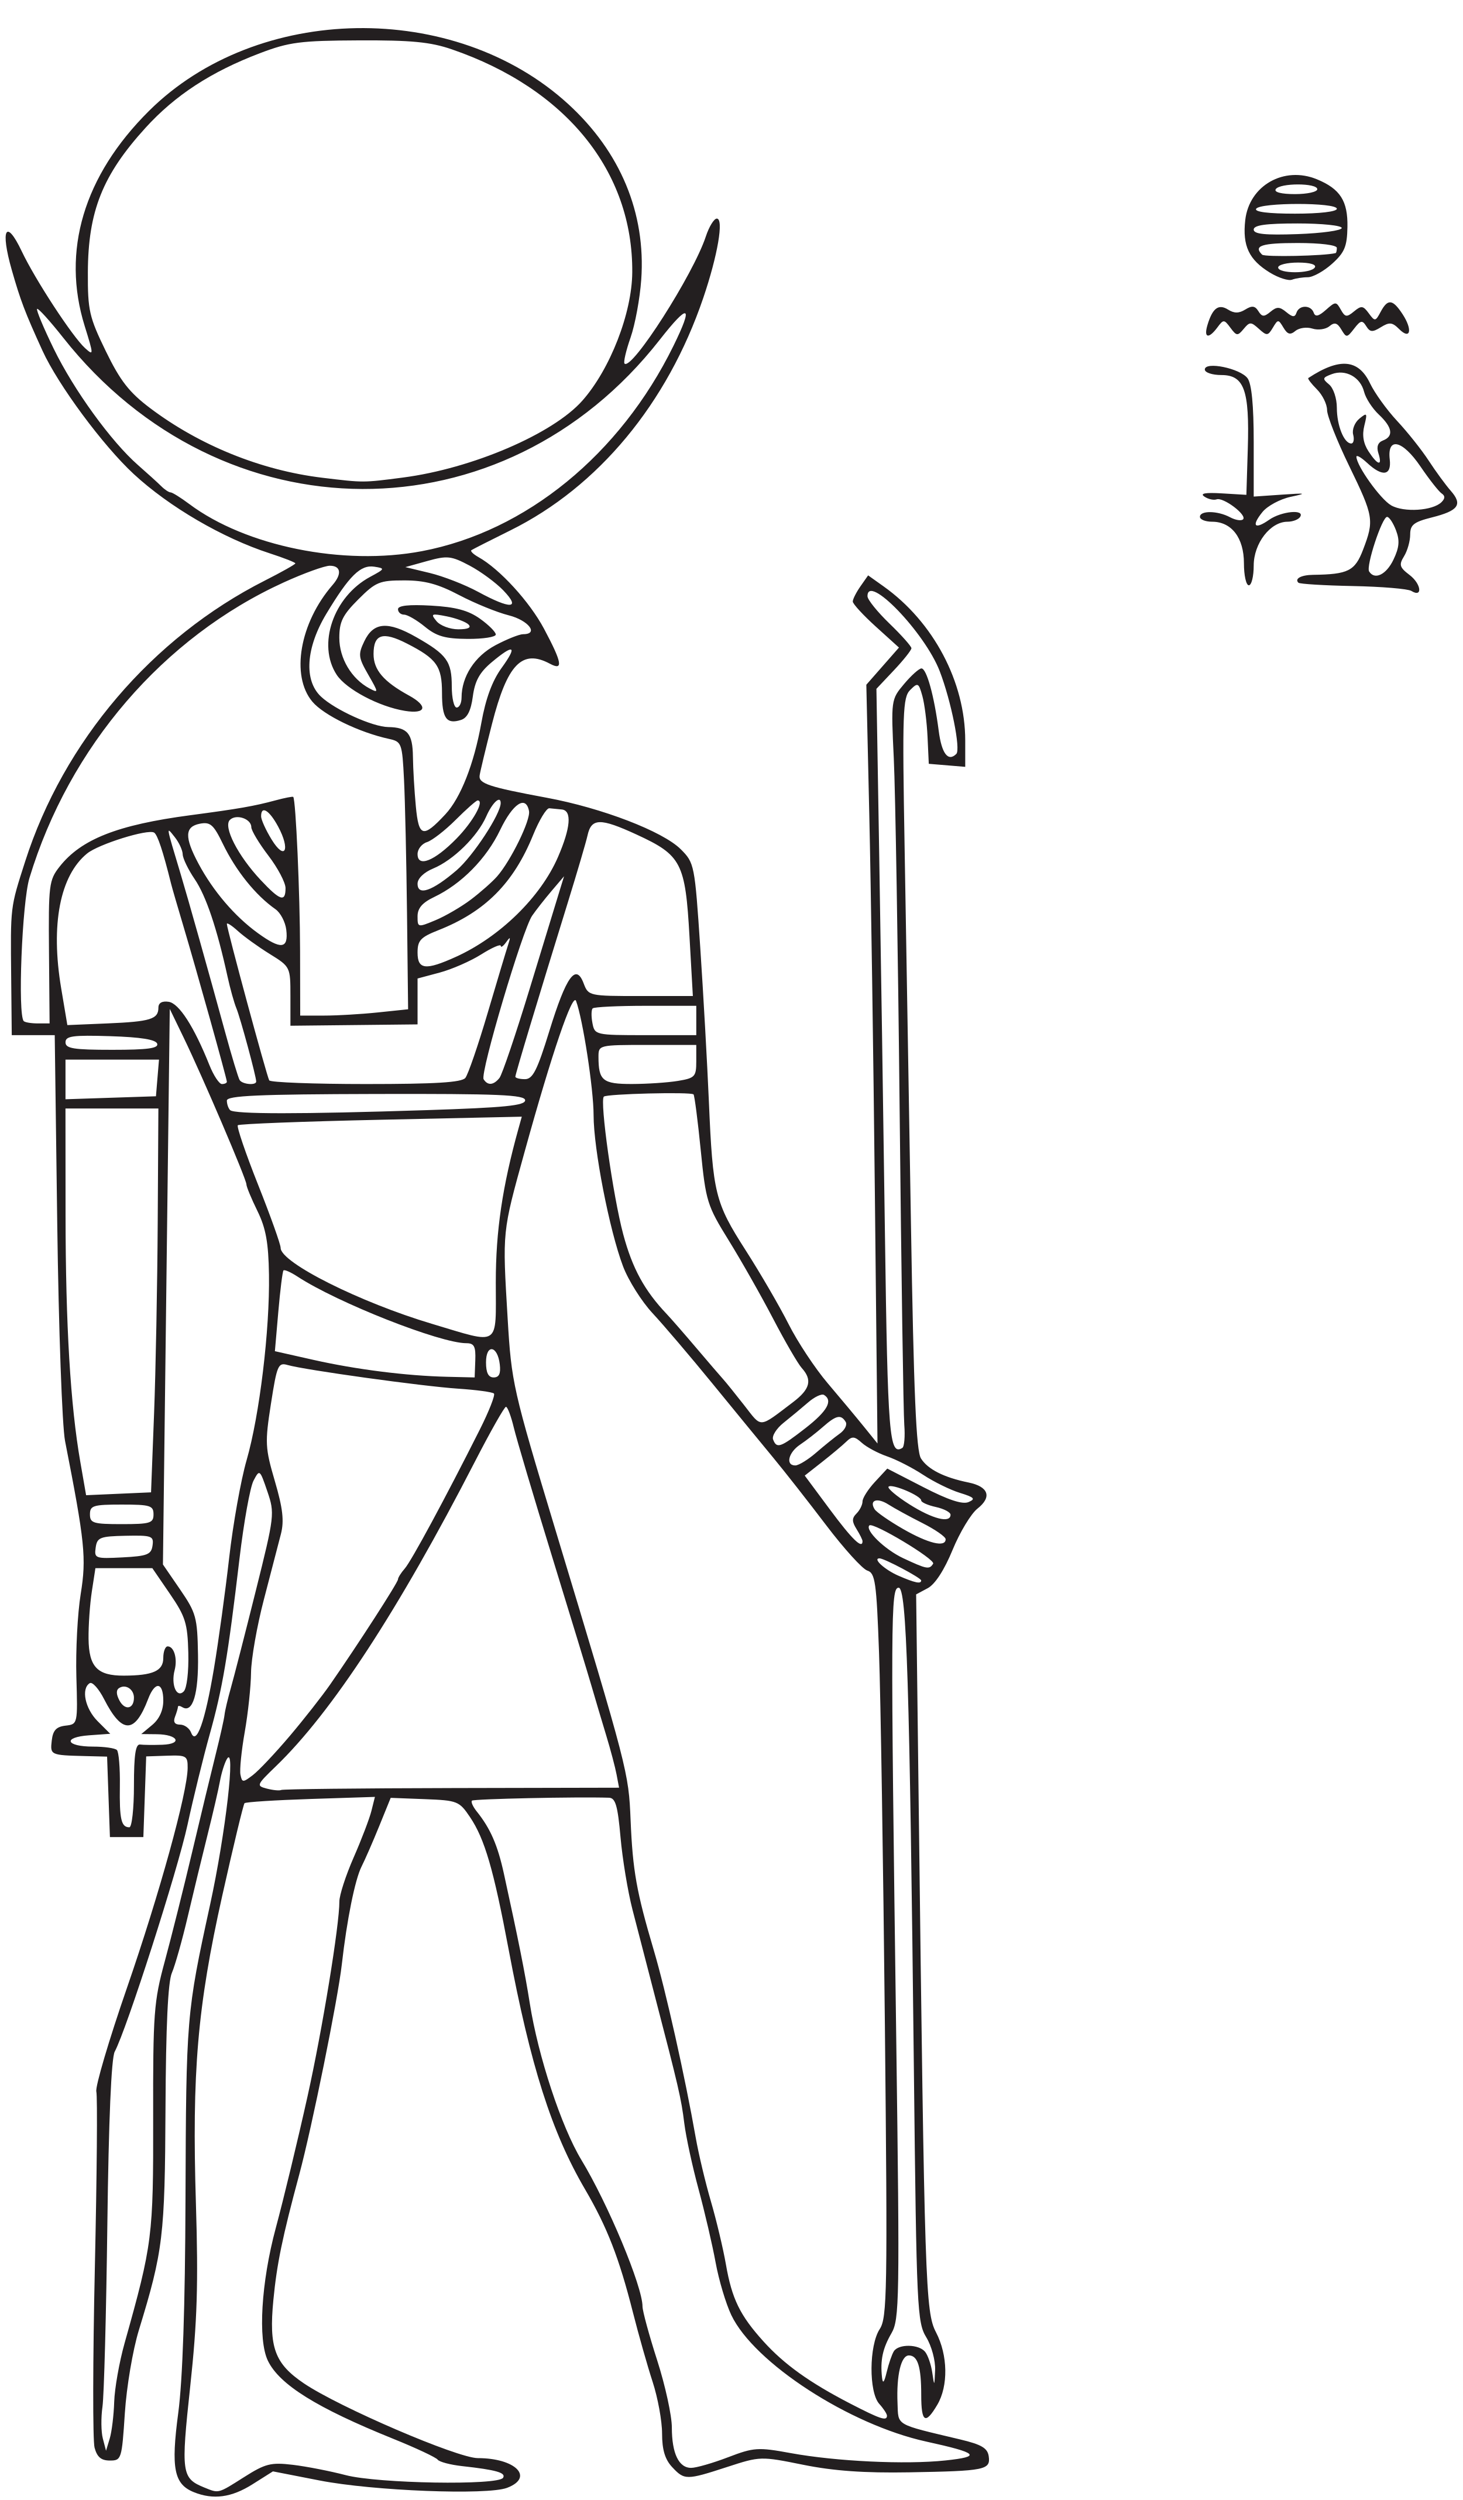 <?xml version="1.0" encoding="UTF-8" standalone="no"?><svg xmlns="http://www.w3.org/2000/svg" xmlns:xlink="http://www.w3.org/1999/xlink" fill="#231f20" height="511.3" preserveAspectRatio="xMidYMid meet" version="1" viewBox="38.6 11.3 299.2 511.3" width="299.2" zoomAndPan="magnify"><g id="change1_1"><path d="m78.242 520.97c-4.064-1.633-4.698-4.86-3.187-16.206 0.898-6.743 1.406-21.744 1.481-43.76 0.127-37.168 0.199-38.03 5.01-60.089 3.207-14.703 5.332-33.231 3.418-29.812-0.472 0.844-1.094 2.854-1.382 4.467s-1.425 6.533-2.528 10.933-2.93 11.946-4.061 16.769-2.591 9.998-3.243 11.5c-0.798 1.838-1.224 10.909-1.305 27.731-0.125 26.126-0.486 29.137-5.441 45.318-1.249 4.077-2.521 11.605-2.873 17-0.614 9.411-0.7 9.682-3.06 9.682-1.778 0-2.617-0.705-3.133-2.636-0.388-1.45-0.36-18.028 0.06-36.842s0.557-35.002 0.303-35.974 2.555-10.494 6.244-21.158c6.675-19.302 12.388-39.997 12.431-45.035 0.021-2.47-0.257-2.635-4.227-2.5l-4.25 0.144-0.29 8.25-0.29 8.25h-6.838l-0.29-8.228-0.29-8.228-4.5-0.113c-7.099-0.178-7.159-0.206-6.816-3.181 0.24-2.083 0.923-2.821 2.816-3.042 2.497-0.291 2.5-0.302 2.217-10-0.156-5.34 0.243-12.958 0.887-16.93 1.189-7.339 0.854-10.613-3.201-31.279-0.594-3.025-1.312-22.938-1.595-44.25l-0.516-38.75h-8.79l-0.115-11.75c-0.145-14.755-0.213-14.184 2.847-23.75 7.854-24.551 25.967-45.784 49.018-57.462 3.438-1.742 6.25-3.326 6.25-3.522s-2.362-1.123-5.25-2.06c-9.624-3.125-20.553-9.499-27.816-16.224-6.292-5.825-15.467-18.233-18.658-25.232-3.593-7.879-4.467-10.178-6.27-16.48-2.39-8.357-1.188-10.634 2.031-3.844 2.757 5.816 10.397 17.502 12.959 19.82 1.775 1.606 1.772 1.431-0.074-4.501-4.785-15.375-0.201-30.746 13.12-43.991 22.156-22.029 62.507-22.698 85.764-1.422 10.679 9.769 15.892 22.3 14.933 35.899-0.272 3.861-1.257 9.2-2.189 11.865s-1.484 5.054-1.228 5.311c1.47 1.47 14.056-18.211 16.625-25.996 0.664-2.013 1.674-3.659 2.244-3.659 1.474 0 0.187 7.538-2.773 16.241-7.339 21.578-21.479 38.621-39.418 47.512-4.125 2.044-7.721 3.87-7.992 4.057s0.379 0.828 1.444 1.424c4.34 2.429 10.451 9.108 13.407 14.655 3.706 6.953 3.99 8.637 1.206 7.147-5.702-3.051-8.714 0.072-11.839 12.276-1.294 5.054-2.437 9.816-2.54 10.582-0.222 1.653 1.893 2.354 13.702 4.543 11.309 2.096 23.78 6.888 27.434 10.541 2.786 2.786 2.857 3.142 3.991 20.18 0.635 9.539 1.425 23.644 1.756 31.344 0.812 18.91 1.256 20.707 7.531 30.5 2.996 4.675 6.944 11.465 8.773 15.089s5.419 9.053 7.976 12.063 5.9 7.02 7.428 8.911l2.778 3.437-0.536-51c-0.295-28.05-0.809-62.964-1.142-77.586l-0.606-26.586 3.337-3.801 3.337-3.801-4.723-4.276c-2.598-2.352-4.723-4.665-4.723-5.141s0.706-1.873 1.57-3.106l1.57-2.241 3.171 2.258c10.188 7.254 16.689 19.534 16.689 31.521v5.379l-3.727-0.31-3.727-0.31-0.254-5.5c-0.139-3.025-0.618-6.799-1.064-8.387-0.758-2.7-0.919-2.779-2.486-1.212-1.518 1.518-1.625 4.552-1.137 32.387 0.296 16.892 0.878 51.412 1.293 76.712 0.573 34.845 1.07 46.499 2.051 48.06 1.399 2.225 4.699 3.894 9.718 4.917 4.116 0.839 4.851 2.971 1.84 5.339-1.321 1.039-3.613 4.838-5.093 8.442-1.687 4.109-3.579 7.028-5.072 7.827l-2.382 1.275 0.526 43.07c1.202 98.468 1.373 103.69 3.542 107.85 2.429 4.659 2.538 10.957 0.257 14.818-2.442 4.133-3.284 3.616-3.284-2.014 0-5.785-0.718-8.082-2.527-8.082-1.6 0-2.56 4.036-2.322 9.756 0.196 4.708-0.663 4.211 12.849 7.433 4.327 1.032 5.564 1.764 5.803 3.431 0.398 2.792-0.702 3.015-16.245 3.286-9.194 0.161-15.476-0.286-21.69-1.542-8.693-1.757-8.789-1.754-15.557 0.448-8.355 2.719-8.737 2.719-11.271-9.5e-4 -1.445-1.551-2.039-3.541-2.039-6.835 0-2.555-0.868-7.308-1.928-10.561s-2.877-9.655-4.037-14.226c-2.838-11.185-5.273-17.44-9.805-25.189-6.819-11.66-11.126-25.182-15.607-49-3.091-16.429-4.897-22.624-7.9-27.088-2.205-3.278-2.568-3.422-9.259-3.678l-6.965-0.266-2.342 5.766c-1.288 3.171-2.912 6.891-3.609 8.266-1.345 2.654-3.017 10.926-4.042 20-0.807 7.146-6.122 33.392-8.708 43-3.474 12.908-4.579 18.27-5.296 25.694-0.935 9.683 0.275 12.981 6.245 17.019 7.223 4.885 31.426 15.287 35.569 15.287 7.727 0 11.604 3.939 5.982 6.076-4.058 1.543-27.436 0.627-38.341-1.502l-9.541-1.863-4.189 2.644c-4.295 2.711-8.006 3.21-11.987 1.61zm10.275-3.079c4.353-2.761 5.478-3.045 9.946-2.516 2.771 0.328 7.647 1.279 10.836 2.113 6.587 1.722 31.198 2.138 32.183 0.545 0.642-1.039-1.383-1.618-8.376-2.391-2.417-0.267-4.667-0.863-5-1.323s-4.431-2.382-9.106-4.27c-15.632-6.314-23.276-11.08-25.623-15.977-2.062-4.304-1.363-16.043 1.614-27.091 1.634-6.066 4.496-17.933 6.506-26.976 3.031-13.64 6.523-35.008 6.509-39.832-0.004-1.283 1.308-5.333 2.916-9s3.244-7.956 3.637-9.53l0.715-2.862-13.116 0.425c-7.214 0.234-13.31 0.622-13.547 0.862s-2.29 8.762-4.562 18.937c-5.08 22.751-6.212 36.02-5.379 63.061 0.503 16.331 0.264 23.99-1.162 37.224-1.927 17.889-1.792 18.837 2.957 20.763 2.914 1.181 2.683 1.243 8.051-2.161zm98.967-4.054c5.301-2.028 6.119-2.083 12.839-0.853 9.267 1.696 23.446 2.37 31.624 1.502 7.482-0.794 6.742-1.519-3.946-3.867-15.709-3.45-35.203-16.108-39.845-25.872-1.11-2.334-2.552-7.169-3.205-10.744-0.653-3.575-2.224-10.325-3.491-15s-2.581-10.75-2.92-13.5c-0.62-5.035-1.146-7.306-6.144-26.5-1.504-5.775-3.509-13.519-4.457-17.208s-2.044-10.327-2.435-14.75c-0.573-6.477-1.032-8.052-2.358-8.094-6.564-0.209-27.668 0.242-28.025 0.598-0.243 0.243 0.193 1.232 0.969 2.198 2.804 3.491 4.277 6.865 5.567 12.756 2.96 13.512 4.321 20.329 5.29 26.494 1.697 10.798 6.465 25.273 10.542 32.006 5.479 9.047 12.511 25.903 12.511 29.99 0 0.922 1.35 5.877 3 11.01s3 11.313 3 13.733c0 5.305 1.414 8.267 3.946 8.267 1.032 0 4.423-0.975 7.537-2.166zm-125.53-11.334c0.087-2.75 1.042-8.15 2.123-12 5.703-20.307 5.89-21.781 5.846-46.099-0.039-21.387 0.137-23.759 2.377-32 1.33-4.895 3.855-14.976 5.61-22.401s3.925-16.425 4.821-20 1.701-7.175 1.787-8 0.668-3.3 1.294-5.5 2.913-11.111 5.083-19.802c3.864-15.474 3.913-15.897 2.38-20.398-1.542-4.525-1.586-4.559-2.83-2.185-0.695 1.326-1.982 8.481-2.86 15.898-2.384 20.138-3.483 26.624-6.1 35.986-1.307 4.675-3.35 13-4.54 18.5-2.02 9.333-12.447 41.828-14.883 46.378-0.698 1.305-1.24 14.007-1.508 35.329-0.23 18.311-0.679 35.092-0.998 37.292s-0.286 5.125 0.074 6.5l0.654 2.5 0.757-2.5c0.416-1.375 0.828-4.75 0.914-7.5zm158.04 2.829c0-0.369-0.707-1.453-1.571-2.408-2.162-2.389-2.106-11.958 0.091-15.31 1.52-2.32 1.61-7.637 1.053-62.324-0.335-32.883-0.873-67.084-1.196-76.003-0.523-14.472-0.781-16.278-2.396-16.79-0.995-0.316-4.784-4.494-8.419-9.284s-8.511-11.008-10.835-13.818-7.914-9.626-12.421-15.147-10.02-11.998-12.25-14.392-4.944-6.703-6.03-9.574c-2.781-7.351-6.025-24.006-6.025-30.936-1.6e-4 -5.322-2.208-19.685-3.588-23.343-0.681-1.805-4.938 10.68-10.513 30.829-4.618 16.691-4.552 16.045-3.472 34.171 0.78 13.089 1.076 14.398 9.719 43 14.909 49.334 15.014 49.739 15.422 59.5 0.434 10.367 1.201 14.679 4.737 26.618 2.46 8.305 6.397 25.899 8.59 38.382 0.58 3.3 1.974 9.15 3.098 13s2.505 9.648 3.068 12.883c1.23 7.068 2.869 10.428 7.687 15.761 4.247 4.701 9.452 8.428 17.772 12.726 6.159 3.181 7.478 3.615 7.478 2.459zm1.399-13.166c0.954-1.543 5.088-1.487 6.39 0.087 0.569 0.688 1.231 2.6 1.473 4.25 0.424 2.901 0.443 2.884 0.585-0.5 0.081-1.951-0.721-4.922-1.812-6.712-1.856-3.043-1.988-5.879-2.521-54-0.889-80.275-1.487-99.288-3.126-99.288-1.631 0-1.66 5.558-0.488 92.475 0.718 53.298 0.655 57.17-0.985 60-1.796 3.1-2.31 5.505-1.927 9.025 0.152 1.398 0.44 1.071 0.956-1.087 0.406-1.698 1.061-3.611 1.457-4.25zm-155.4-115.71c0-6.255 0.335-8.5 1.25-8.382 0.688 0.089 2.739 0.109 4.559 0.044 4.228-0.151 3.212-2.107-1.118-2.152l-3.191-0.033 2.25-1.877c1.443-1.204 2.25-2.985 2.25-4.967 0-3.83-1.697-4.017-3.094-0.342-2.739 7.204-5.354 7.214-9.017 0.033-1.081-2.119-2.398-3.585-2.927-3.258-1.81 1.119-0.963 5.202 1.613 7.779l2.575 2.575-4.325 0.311c-5.475 0.394-4.79 2.311 0.826 2.311 2.283 0 4.47 0.312 4.86 0.694s0.664 3.694 0.609 7.362c-0.102 6.806 0.274 8.444 1.939 8.444 0.518 0 0.941-3.845 0.941-8.544zm64.974 0.518 34.238-0.072-0.511-2.701c-0.281-1.486-1.229-5.064-2.106-7.951s-2.216-7.388-2.974-10-4.425-14.65-8.148-26.75-7.229-23.912-7.79-26.25-1.282-4.248-1.602-4.245-3.186 5.065-6.369 11.25c-15.652 30.414-29.255 51.236-40.666 62.245-4 3.86-4.065 4.021-1.846 4.593 1.265 0.326 2.577 0.449 2.917 0.273s16.025-0.352 34.856-0.391zm-33.161-10.587c2.922-3.45 6.66-8.211 8.307-10.58 5.697-8.196 13.88-20.879 13.88-21.513 0-0.35 0.625-1.347 1.389-2.215 1.345-1.529 8.289-14.39 15.34-28.413 1.89-3.759 3.191-7.079 2.892-7.378s-3.599-0.746-7.333-0.993c-7.213-0.476-31.379-3.829-34.866-4.837-1.923-0.556-2.177 0.036-3.406 7.937-1.243 7.99-1.191 9.004 0.806 15.822 1.622 5.536 1.92 8.124 1.24 10.784-0.492 1.925-2.057 7.945-3.478 13.378s-2.608 12.183-2.637 15-0.607 8.272-1.286 12.122-1.072 7.784-0.876 8.742c0.335 1.631 0.497 1.636 2.536 0.08 1.198-0.914 4.569-4.486 7.491-7.936zm-15.447-13.887c0.92-5.5 2.318-15.667 3.106-22.594s2.395-15.927 3.571-20c2.643-9.158 4.748-26.613 4.572-37.906-0.103-6.592-0.636-9.525-2.374-13.066-1.233-2.511-2.242-4.952-2.242-5.425 0-1.059-8.927-21.935-12.819-29.976l-2.854-5.897-0.699 56.808-0.699 56.808 3.516 5.124c3.276 4.776 3.525 5.686 3.656 13.376 0.136 7.981-1.074 12.001-3.215 10.678-0.488-0.301-0.887-0.333-0.887-0.071s-0.273 1.189-0.607 2.059c-0.401 1.046-0.052 1.582 1.031 1.582 0.901 0 1.919 0.732 2.263 1.627 1.073 2.796 2.85-2.187 4.68-13.127zm-16.367 6c0-1.718-1.665-2.825-3.003-1.998-0.665 0.411-0.649 1.282 0.05 2.587 1.118 2.089 2.953 1.724 2.953-0.589zm11.12-9.197c-0.153-6.024-0.585-7.405-3.768-12.053l-3.595-5.25h-11.634l-0.731 4.75c-0.402 2.612-0.705 6.969-0.674 9.681 0.066 5.772 1.791 7.576 7.223 7.555 5.953-0.023 8.059-0.964 8.059-3.603 0-1.311 0.402-2.383 0.893-2.383 1.317 0 2.048 2.508 1.426 4.889-0.776 2.967 0.426 5.766 1.86 4.332 0.639-0.639 1.04-4.016 0.941-7.917zm149.88-14.783c0-0.52-7.538-4.52-8.519-4.52-1.485 0 1.058 2.328 3.889 3.56 3.357 1.461 4.63 1.725 4.63 0.961zm2.443-3.428c0.535-0.866-12.298-8.571-13.039-7.829-0.951 0.951 3.163 4.943 6.9 6.696 4.837 2.268 5.376 2.368 6.139 1.134zm-159.64-3.712c0.28-1.961-0.13-2.11-5.5-2-5.253 0.108-5.833 0.337-6.129 2.421-0.313 2.205-0.081 2.289 5.5 2 5.058-0.262 5.866-0.581 6.129-2.421zm145.2-0.895c0-0.282-0.551-1.396-1.225-2.475-0.967-1.548-0.967-2.22 0-3.186 0.674-0.674 1.225-1.787 1.225-2.473s1.139-2.478 2.531-3.98l2.531-2.731 7.407 3.81c5.088 2.618 7.974 3.568 9.219 3.036 1.492-0.638 1.177-0.97-1.781-1.881-1.976-0.609-5.351-2.267-7.5-3.686s-5.452-3.112-7.342-3.763-4.232-1.904-5.206-2.785c-1.498-1.356-1.987-1.393-3.176-0.237-0.773 0.751-3.001 2.62-4.952 4.153l-3.547 2.787 5.158 6.95c4.535 6.111 6.658 8.171 6.658 6.461zm17-0.397c0-0.501-2.138-1.988-4.75-3.305s-5.742-3.028-6.955-3.802c-2.306-1.472-3.978-0.897-2.824 0.971 0.37 0.598 3.002 2.424 5.85 4.057 5.165 2.962 8.678 3.803 8.678 2.078zm-162-5.089c0-1.795-0.667-2-6.5-2s-6.5 0.205-6.5 2 0.667 2 6.5 2 6.5-0.205 6.5-2zm163 0.079c0-0.506-1.35-1.217-3-1.579s-3-0.963-3-1.335c0-0.959-5.999-3.499-6.673-2.825-0.307 0.307 1.607 1.931 4.253 3.609 4.737 3.004 8.42 3.936 8.42 2.131zm-162.89-20.579c0.338-8.8 0.676-26.462 0.75-39.25l0.135-23.25h-19l0.016 21.75c0.017 22.579 0.992 38.895 3.021 50.543l1.183 6.793 6.64-0.293 6.64-0.293 0.615-16zm135.39 7.898c1.65-1.43 3.836-3.193 4.858-3.919s1.558-1.805 1.191-2.399c-0.966-1.563-1.941-1.346-4.646 1.035-1.322 1.163-3.416 2.79-4.653 3.615-2.422 1.614-3.044 4.271-1 4.269 0.688-6.7e-4 2.6-1.171 4.25-2.601zm18.042-5.668c-0.182-2.326-0.61-31.23-0.95-64.23s-0.878-65.43-1.196-72.066c-0.574-12.003-0.563-12.083 2.102-15.25 1.473-1.751 3.072-3.184 3.552-3.184 1.055 0 2.608 5.611 3.53 12.75 0.603 4.675 1.925 6.412 3.602 4.735 0.929-0.929-1.065-10.864-3.397-16.924-3.043-7.908-14.832-20.131-14.769-15.311 0.009 0.688 2.034 3.198 4.5 5.58s4.484 4.65 4.484 5.042-1.611 2.419-3.579 4.506l-3.579 3.795 0.574 34.164c0.316 18.79 0.84 53.511 1.166 77.158 0.572 41.577 0.895 45.565 3.558 43.92 0.404-0.25 0.585-2.357 0.403-4.684zm-20.206 0.636c4.468-3.481 5.668-5.628 3.793-6.787-0.479-0.296-1.942 0.391-3.25 1.526s-3.569 3.013-5.024 4.171-2.419 2.695-2.143 3.415c0.742 1.933 1.497 1.668 6.624-2.326zm-2.555-5.304c3.509-2.658 3.994-4.545 1.795-6.983-0.783-0.868-3.417-5.404-5.854-10.079s-6.519-11.875-9.072-16c-4.438-7.17-4.691-7.983-5.74-18.5-0.604-6.05-1.267-11.174-1.474-11.387-0.523-0.538-17.776-0.107-18.341 0.458-0.867 0.867 1.877 20.36 3.962 28.141 1.875 6.998 4.35 11.535 8.908 16.333 0.845 0.889 3.561 4.001 6.035 6.917s4.957 5.804 5.514 6.419 2.508 3.031 4.333 5.368c3.622 4.637 2.833 4.692 9.934-0.687zm-64.974-8.562c0.107-2.851-0.231-3.5-1.823-3.5-5.381 0-26.4-8.295-34.549-13.634-1.374-0.9-2.658-1.463-2.855-1.251s-0.672 4.015-1.057 8.452l-0.7 8.066 7.838 1.766c8.758 1.973 19.031 3.273 27.426 3.47l5.588 0.131 0.132-3.5zm5.009 0.827c-0.461-3.893-2.816-4.236-2.816-0.41 0 2.132 0.483 3.083 1.566 3.083 1.11 0 1.474-0.779 1.25-2.673zm-0.816-16.838c0-10.44 1.352-19.575 4.646-31.403l0.672-2.413-28.789 0.627c-15.834 0.345-29.013 0.85-29.285 1.123s1.586 5.733 4.13 12.133 4.626 12.23 4.626 12.955c0 3.006 16.192 11.125 31 15.544 14.071 4.199 13 4.904 13-8.565zm-14.25-35.151c16.107-0.522 20.25-0.935 20.25-2.019 0-1.122-5.383-1.35-30.5-1.29-24.106 0.057-30.5 0.341-30.5 1.355 0 0.705 0.3 1.582 0.667 1.949 0.842 0.842 14.202 0.844 40.083 0.005zm-54.94-6.589 0.31-3.75h-19.121v8.111l9.25-0.306 9.25-0.306 0.31-3.75zm14.19 0.779c0-0.62-6.283-23.1-8.952-32.029-1.151-3.85-2.26-7.677-2.465-8.504-1.649-6.645-2.76-9.987-3.462-10.421-1.266-0.783-11.359 2.364-13.697 4.271-5.566 4.54-7.495 14.559-5.308 27.574l1.264 7.524 8.199-0.344c8.803-0.369 10.421-0.87 10.421-3.228 0-0.971 0.753-1.396 2.108-1.191 2.117 0.321 5.178 5.08 8.325 12.945 0.853 2.131 2.004 3.875 2.558 3.875s1.008-0.212 1.008-0.471zm6-0.044c0-1.039-3.247-13.046-4.053-14.985-0.457-1.1-1.274-4.025-1.815-6.5-2.157-9.856-4.393-16.491-6.705-19.893-1.335-1.964-2.441-4.255-2.459-5.089s-0.749-2.418-1.625-3.518c-1.791-2.248-1.854-2.645 1.19 7.5 1.586 5.287 5.679 19.83 9.126 32.428 1.343 4.91 2.671 9.298 2.951 9.75 0.551 0.892 3.39 1.149 3.39 0.307zm42.77-0.735c0.558-0.688 2.609-6.65 4.556-13.25s3.838-12.9 4.202-14c0.534-1.617 0.454-1.713-0.419-0.5-0.593 0.825-1.086 1.157-1.094 0.737s-1.804 0.367-3.991 1.747-6.012 3.054-8.5 3.72l-4.524 1.21v9.386l-13 0.138-13 0.138v-6.026c0-6.009-0.012-6.033-4.25-8.662-2.337-1.45-5.263-3.559-6.5-4.687s-2.25-1.776-2.25-1.44c0 1 8.174 31.174 8.665 31.988 0.249 0.412 9.146 0.75 19.771 0.75 14.247 0 19.585-0.328 20.334-1.25zm6.981 0c0.548-0.688 3.329-8.9 6.18-18.25s5.6-18.35 6.109-20l0.925-3-2.551 3c-1.403 1.65-3.194 3.932-3.98 5.072-1.962 2.844-10.679 32.22-9.924 33.443 0.827 1.338 2.045 1.239 3.242-0.264zm36.499 0.608c3.469-0.573 3.75-0.873 3.75-3.989v-3.369h-10c-9.91 0-10 0.022-10 2.418 0 4.886 0.857 5.582 6.857 5.571 3.104-0.006 7.33-0.29 9.393-0.631zm-26.286-10.241c3.442-11.153 5.411-13.891 6.995-9.725 0.983 2.587 1.082 2.609 11.667 2.609h10.675l-0.687-12.158c-0.855-15.12-1.641-16.636-10.823-20.869-7.435-3.427-9.252-3.392-10.034 0.195-0.28 1.283-2.11 7.507-4.067 13.832-6.045 19.536-10.689 34.954-10.689 35.489 0 0.281 0.881 0.511 1.957 0.511 1.605 0 2.506-1.778 5.007-9.883zm-80.212 2.633c-0.282-0.85-3.351-1.342-9.583-1.538-7.708-0.242-9.169-0.042-9.169 1.25 0 1.276 1.627 1.538 9.583 1.538 7.221 0 9.481-0.308 9.169-1.25zm110.25-4.75v-3h-10.333c-5.683 0-10.569 0.236-10.857 0.523s-0.31 1.638-0.05 3c0.468 2.446 0.602 2.477 10.857 2.477h10.383v-3zm-132.38-13.974c-0.117-13.771 0.003-14.735 2.166-17.485 4.419-5.618 11.858-8.547 26.711-10.515 9.937-1.317 13.076-1.864 17.444-3.043 1.894-0.511 3.529-0.829 3.634-0.706 0.522 0.612 1.372 19.777 1.396 31.473l0.027 13.25h4.853c2.669 0 7.634-0.291 11.034-0.646l6.18-0.646-0.225-19.604c-0.124-10.782-0.399-23.092-0.613-27.355-0.373-7.46-0.488-7.773-3.059-8.332-6.108-1.33-13.358-4.85-15.684-7.615-4.46-5.3-2.58-16.135 4.143-23.88 1.944-2.239 1.697-3.921-0.574-3.921-1.069 0-5.305 1.531-9.412 3.403-24.62 11.22-43.89 33.617-52.019 60.462-1.514 4.999-2.424 28.003-1.158 29.268 0.257 0.257 1.55 0.467 2.873 0.467h2.407l-0.123-14.574zm83.229 0.955c8.993-4.081 17.307-12.208 20.858-20.39 2.606-6.005 2.892-9.531 0.79-9.742-0.825-0.083-1.973-0.195-2.551-0.25-0.578-0.055-2.072 2.411-3.319 5.479-4.003 9.848-9.821 15.69-19.38 19.461-3.634 1.433-4.25 2.096-4.25 4.568 0 3.508 1.642 3.691 7.852 0.873zm-34.703-5.545c-0.193-1.589-1.184-3.473-2.201-4.185-4.073-2.853-8.089-7.845-10.775-13.394-1.904-3.933-2.56-4.505-4.693-4.098-3.098 0.592-3.177 2.746-0.298 8.139 3.014 5.646 7.416 10.798 12.168 14.241 4.739 3.433 6.279 3.246 5.799-0.702zm37.797-6.192c1.955-1.482 4.352-3.605 5.328-4.719 2.814-3.212 6.872-11.526 6.52-13.356-0.637-3.308-3.298-1.561-5.905 3.876-2.814 5.87-7.91 11.044-13.506 13.712-2.414 1.151-3.384 2.281-3.384 3.942 0 2.296 0.051 2.307 3.696 0.784 2.033-0.849 5.295-2.757 7.25-4.238zm-37.946-2.304c0-1.133-1.575-4.123-3.5-6.644s-3.5-5.146-3.5-5.833c0-1.719-3.099-2.764-4.385-1.478-1.393 1.393 1.632 7.3 6.28 12.265 3.991 4.263 5.105 4.632 5.105 1.69zm34.977-3.652c3.342-2.86 9.023-11.521 9.023-13.754 0-1.661-1.711-0.081-2.942 2.717-1.812 4.118-6.75 8.966-10.872 10.673-1.899 0.786-3.186 2.041-3.186 3.105 0 2.554 2.994 1.525 7.977-2.74zm-0.029-6.472c3.394-3.463 5.812-7.816 4.341-7.816-0.288 0-2.304 1.78-4.48 3.956s-4.823 4.231-5.882 4.567-1.926 1.439-1.926 2.45c0 2.806 3.443 1.438 7.948-3.158zm-36.467-2.481c-1.817-3.375-3.484-4.374-3.477-2.085 0.002 0.688 0.971 2.825 2.154 4.75 2.732 4.447 3.894 2.107 1.324-2.665zm34.202-2.493c3.132-3.361 5.858-10.288 7.364-18.715 0.885-4.95 2.222-8.578 4.137-11.221 3.317-4.579 2.558-5.009-2.039-1.156-2.452 2.056-3.421 3.816-3.84 6.973-0.388 2.927-1.132 4.405-2.424 4.815-2.983 0.947-3.881-0.331-3.881-5.525 0-5.472-1.084-6.994-7.201-10.115-4.924-2.512-6.799-1.916-6.799 2.161 0 3.243 2.047 5.64 7.25 8.488 3.964 2.17 3.52 3.841-0.832 3.134-5.29-0.858-12.014-4.415-13.959-7.383-4.034-6.156-0.678-15.975 6.843-20.02 3.062-1.647 3.098-1.736 0.85-2.081-2.808-0.432-5.1 1.816-9.786 9.598-4.214 6.998-4.651 13.65-1.115 16.969 2.899 2.721 10.537 6.182 13.75 6.23 3.955 0.059 4.996 1.309 5.053 6.066 0.029 2.443 0.298 7.021 0.597 10.175 0.596 6.288 1.457 6.518 6.033 1.608zm3.317-23.874c0-4.302 2.698-8.465 6.946-10.718 2.334-1.238 4.875-2.25 5.648-2.25 3.276 0 1.105-2.838-2.952-3.86-2.397-0.604-6.942-2.457-10.102-4.119-4.377-2.303-7.056-3.021-11.26-3.021-5.074 0-5.827 0.311-9.399 3.882-3.21 3.21-3.882 4.572-3.882 7.865 0 4.184 2.495 8.377 6.15 10.333 1.905 1.019 1.894 0.893-0.231-2.8-2.027-3.522-2.1-4.132-0.813-6.824 1.883-3.94 4.78-4.176 10.606-0.862 6.296 3.581 7.288 4.955 7.288 10.097 0 2.37 0.45 4.309 1 4.309s1-0.914 1-2.032zm-7.5-14.499c-1.65-1.353-3.562-2.461-4.25-2.464s-1.25-0.506-1.25-1.118c0-0.745 2.237-0.986 6.772-0.73 5.034 0.284 7.601 0.972 10 2.681 1.775 1.264 3.228 2.718 3.228 3.23s-2.587 0.916-5.75 0.896c-4.595-0.029-6.353-0.53-8.75-2.495zm8.919-0.45c-0.54-0.54-2.542-1.291-4.45-1.669-3.156-0.625-3.345-0.537-2.096 0.981 0.755 0.918 2.757 1.669 4.45 1.669 2.013 0 2.738-0.34 2.096-0.981zm7.159-6.938c-1.538-1.606-4.66-3.905-6.937-5.11-3.762-1.991-4.551-2.077-8.64-0.94l-4.5 1.251 5 1.203c2.75 0.661 7.205 2.398 9.899 3.86 6.662 3.613 8.788 3.505 5.178-0.262zm-16.686-8.06c21.251-4.03 40.513-19.747 51.432-41.967 4.164-8.473 3.182-8.904-2.817-1.237-31.948 40.83-89.528 40.622-121.97-0.443-2.73-3.455-5.135-6.109-5.346-5.899s1.315 3.868 3.392 8.128c4.136 8.484 11.749 18.996 17.247 23.815 1.934 1.695 4.082 3.644 4.772 4.332s1.543 1.25 1.894 1.25 2.071 1.072 3.821 2.382c11.558 8.648 31.496 12.688 47.575 9.639zm-3.892-15.054c14.138-1.832 30.705-8.932 36.708-15.732 5.683-6.438 10.138-17.896 10.202-26.234 0.157-20.655-13.543-37.585-36.909-45.611-4.376-1.503-8.258-1.877-19-1.83-11.985 0.053-14.257 0.347-20.242 2.623-9.979 3.795-17.331 8.591-23.401 15.267-8.783 9.659-11.736 17.064-11.784 29.551-0.03 7.797 0.273 9.129 3.665 16.106 2.949 6.065 4.781 8.424 9.043 11.641 10.124 7.644 22.738 12.749 35.219 14.255 8.548 1.031 8.258 1.032 16.5-0.036zm206.24 23.184c-0.695-0.432-6.07-0.88-11.944-0.996s-10.893-0.422-11.152-0.682c-0.83-0.83 0.562-1.579 2.998-1.612 7.21-0.098 8.56-0.779 10.235-5.165 2.293-6.005 2.161-6.795-2.872-17.143-2.475-5.088-4.5-10.219-4.5-11.402s-0.938-3.088-2.083-4.234-1.933-2.182-1.75-2.303c6.409-4.217 10.263-3.881 12.633 1.101 0.935 1.965 3.426 5.42 5.535 7.679s5.01 5.906 6.445 8.106 3.47 4.979 4.52 6.176c2.476 2.821 1.59 4.071-3.86 5.443-3.707 0.933-4.441 1.514-4.441 3.513 0 1.317-0.562 3.309-1.25 4.426-1.083 1.759-0.932 2.272 1.132 3.84 2.403 1.825 2.718 4.721 0.354 3.252zm-3.651-6.405c1.19-2.496 1.309-3.895 0.509-6-0.574-1.51-1.392-2.741-1.818-2.735-1.025 0.013-4.34 10.076-3.674 11.153 1.128 1.826 3.512 0.67 4.984-2.418zm9.821-11.75c0.755-0.755 0.761-1.29 0.02-1.786-0.582-0.39-2.53-2.871-4.329-5.515-3.684-5.413-6.829-6.127-6.276-1.425 0.392 3.326-1.502 3.609-4.633 0.692-1.204-1.121-2.186-1.684-2.183-1.25 0.012 1.833 4.902 8.676 7.104 9.943 2.587 1.488 8.529 1.107 10.296-0.659zm-12.907-10c-0.423-1.333-0.11-2.207 0.933-2.607 2.235-0.858 1.943-2.688-0.846-5.309-1.329-1.248-2.684-3.338-3.012-4.645-0.756-3.011-3.766-4.668-6.586-3.625-1.941 0.718-2 0.935-0.574 2.118 0.888 0.737 1.588 2.836 1.588 4.761 0 3.635 1.479 7.312 2.942 7.312 0.479 0 0.657-0.819 0.395-1.82s0.305-2.463 1.26-3.25c1.594-1.314 1.678-1.198 1.024 1.426-0.48 1.927-0.202 3.634 0.857 5.25 1.911 2.917 2.883 3.104 2.021 0.389zm-27.498 22.505c0-5.2-2.523-8.5-6.5-8.5-1.375 0-2.5-0.45-2.5-1 0-1.324 3.615-1.276 6.151 0.081 1.111 0.595 2.312 0.789 2.669 0.432 0.874-0.874-4.032-4.58-5.411-4.087-0.6 0.214-1.725-0.041-2.5-0.567-0.964-0.654 0.171-0.862 3.591-0.657l5 0.299 0.29-9.446c0.368-11.99-0.733-15.054-5.411-15.054-1.858 0-3.379-0.509-3.379-1.131 0-1.726 7.262-0.232 8.747 1.799 0.828 1.133 1.253 5.524 1.253 12.951v11.237l5.75-0.396c5.027-0.346 5.255-0.29 1.812 0.445-2.166 0.463-4.765 1.862-5.775 3.11-2.32 2.865-1.617 3.68 1.371 1.587 2.504-1.754 7.338-2.213 6.342-0.602-0.34 0.55-1.512 1-2.604 1-3.489 0-6.896 4.424-6.896 8.955 0 2.225-0.45 4.045-1 4.045s-1-2.025-1-4.5zm-7.455-48.75c1.044-3.457 2.266-4.359 4.227-3.122 1.237 0.78 2.217 0.774 3.503-0.022 1.372-0.85 1.993-0.773 2.679 0.33 0.74 1.19 1.163 1.212 2.47 0.128 1.302-1.08 1.866-1.069 3.239 0.064 1.296 1.07 1.755 1.097 2.083 0.122 0.544-1.618 2.959-1.618 3.525 0 0.318 0.908 1 0.751 2.493-0.573 1.964-1.742 2.1-1.744 3.049-0.047 0.868 1.551 1.21 1.597 2.699 0.361 1.488-1.235 1.872-1.187 3.017 0.38 1.248 1.707 1.367 1.693 2.427-0.288 1.463-2.733 2.457-2.627 4.492 0.478 2.094 3.196 1.598 5.342-0.704 3.04-1.403-1.403-1.994-1.464-3.736-0.384-1.725 1.07-2.224 1.034-2.999-0.212-0.797-1.282-1.15-1.21-2.47 0.5-1.469 1.903-1.59 1.912-2.62 0.19-0.834-1.394-1.392-1.546-2.451-0.667-0.754 0.626-2.314 0.839-3.467 0.473s-2.713-0.153-3.467 0.473c-1.059 0.879-1.617 0.727-2.452-0.667-1.041-1.738-1.121-1.738-2.171 0.018-1.003 1.676-1.233 1.694-2.857 0.225-1.619-1.465-1.878-1.463-3.107 0.017s-1.456 1.46-2.705-0.225c-1.295-1.747-1.431-1.751-2.663-0.09-1.809 2.438-2.844 2.184-2.033-0.5zm12.769-10.695c-4.295-2.627-5.638-5.483-5.047-10.731 0.798-7.084 7.933-11.141 14.677-8.348 4.75 1.968 6.32 4.425 6.224 9.743-0.073 4.007-0.581 5.225-3.143 7.53-1.681 1.512-3.913 2.75-4.959 2.75s-2.502 0.226-3.234 0.502-2.766-0.375-4.518-1.446zm9.186-1.056c0.373-0.604-0.99-1-3.441-1-2.232 0-4.059 0.45-4.059 1 0 1.304 6.694 1.304 7.5 0zm4.25-2.936c0.138-0.035 0.25-0.514 0.25-1.064 0-0.583-3.333-1-8-1-7.408 0-9.11 0.556-7.285 2.381 0.522 0.522 12.75 0.264 15.035-0.318zm1.25-5.135c0-0.511-4.05-0.929-9-0.929-6.532 0-9.001 0.343-9.002 1.25-0.002 0.931 2.293 1.168 9 0.929 4.951-0.177 9.002-0.739 9.002-1.25zm-1-3.929c0-1.317-15.686-1.317-16.5 0-0.394 0.637 2.49 1 7.941 1 5.039 0 8.559-0.411 8.559-1zm-4-4c0-1.304-7.694-1.304-8.5 0-0.378 0.611 1.156 1 3.941 1 2.507 0 4.559-0.45 4.559-1z" fill="inherit"/></g></svg>